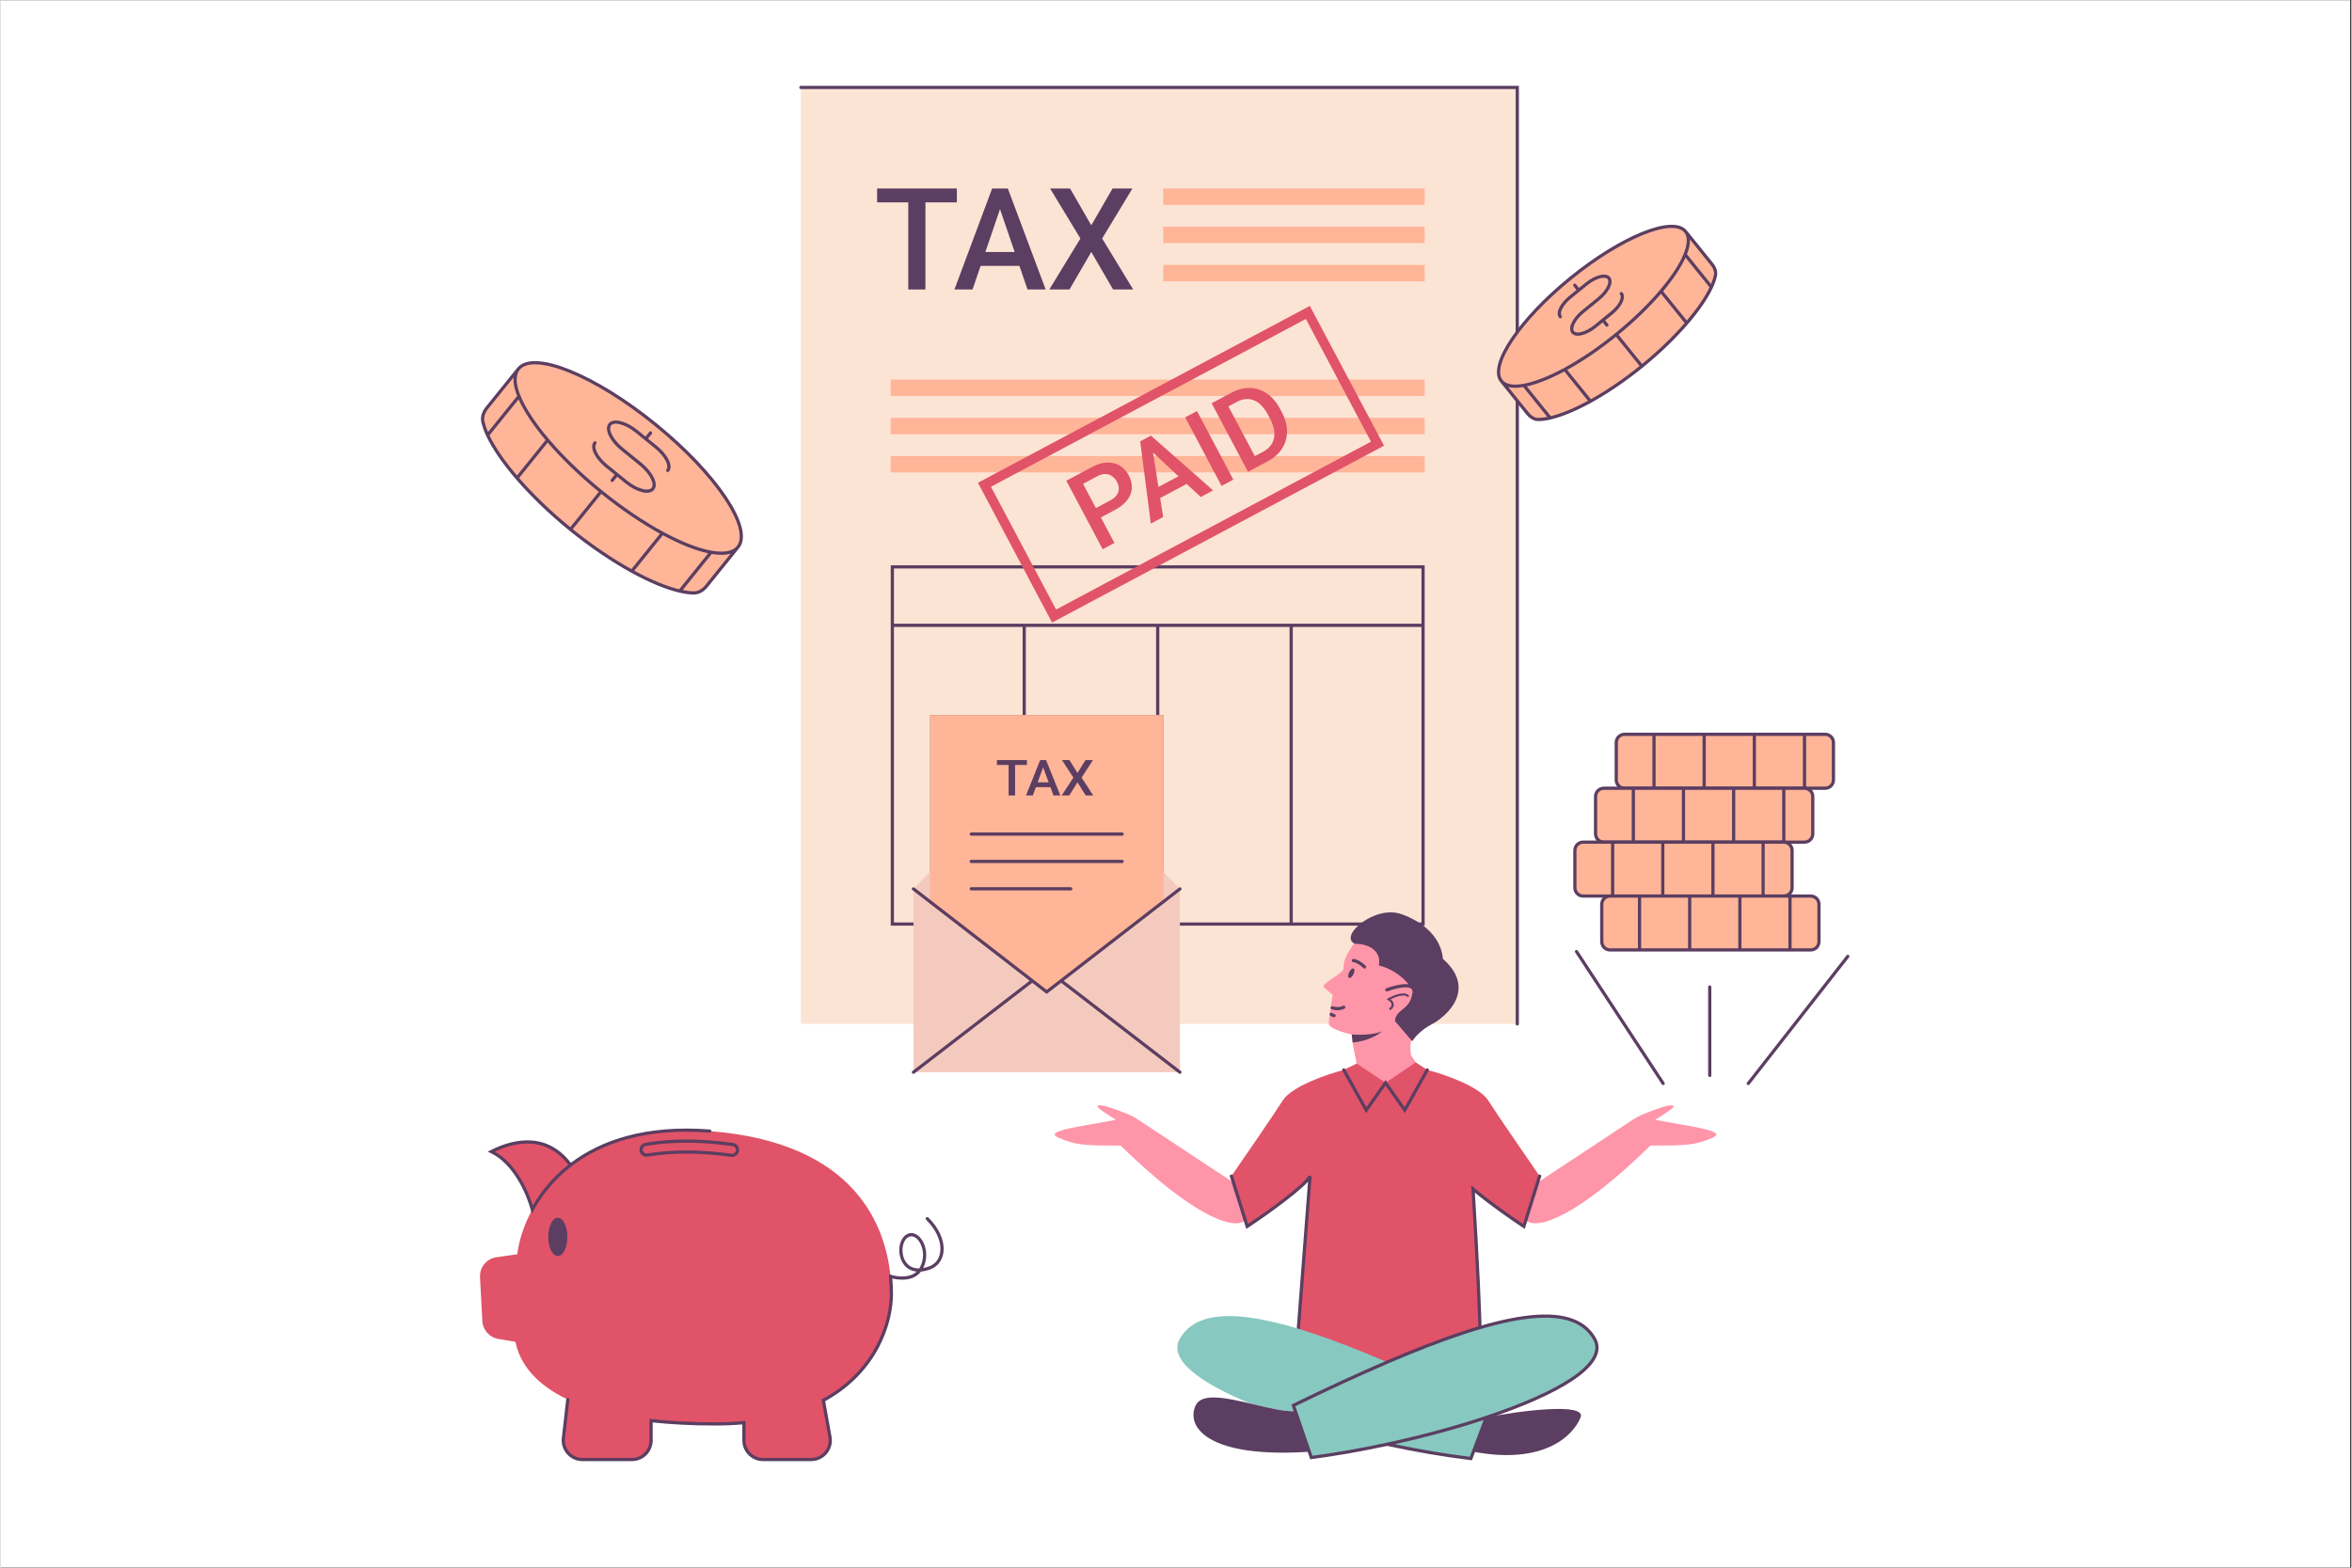 <svg xmlns="http://www.w3.org/2000/svg" xmlns:xlink="http://www.w3.org/1999/xlink" width="300" zoomAndPan="magnify" viewBox="0 0 224.88 150" height="200" preserveAspectRatio="xMidYMid meet" version="1.2"><rect x="0" y="0" width="224.88" height="150" fill="#333333" stroke="none"/><defs><clipPath id="e1495d1a06"><path d="M 0 0.039 L 224.762 0.039 L 224.762 149.961 L 0 149.961 Z M 0 0.039"></path></clipPath><clipPath id="6716491c41"><path d="M 145 39 L 224.762 39 L 224.762 43 L 145 43 Z M 145 39"></path></clipPath><clipPath id="d8cee73ff4"><path d="M 76 8.215 L 146 8.215 L 146 98 L 76 98 Z M 76 8.215"></path></clipPath><clipPath id="6ee39e78e5"><path d="M 76 8.215 L 146 8.215 L 146 99 L 76 99 Z M 76 8.215"></path></clipPath><clipPath id="694c292e8c"><path d="M 45.738 34 L 72 34 L 72 57 L 45.738 57 Z M 45.738 34"></path></clipPath><clipPath id="169c42faa2"><path d="M 45.738 108 L 86 108 L 86 140 L 45.738 140 Z M 45.738 108"></path></clipPath><clipPath id="67f20571ad"><path d="M 150 90 L 176.918 90 L 176.918 104 L 150 104 Z M 150 90"></path></clipPath></defs><g id="e2560f83f5"><g clip-rule="nonzero" clip-path="url(#e1495d1a06)"><path style="stroke:none;fill-rule:nonzero;fill:#ffffff;fill-opacity:1;" d="M 0 0.039 L 224.879 0.039 L 224.879 149.961 L 0 149.961 Z M 0 0.039"></path><path style="stroke:none;fill-rule:nonzero;fill:#ffffff;fill-opacity:1;" d="M 0 0.039 L 224.879 0.039 L 224.879 149.961 L 0 149.961 Z M 0 0.039"></path></g><g clip-rule="nonzero" clip-path="url(#6716491c41)"><path style="fill:none;stroke-width:4;stroke-linecap:butt;stroke-linejoin:miter;stroke:#ffffff;stroke-opacity:1;stroke-miterlimit:4;" d="M 0.001 2.002 L 104 2.002" transform="matrix(0.75,0,0,0.75,146.526,39.011)"></path></g><g clip-rule="nonzero" clip-path="url(#d8cee73ff4)"><path style="stroke:none;fill-rule:nonzero;fill:#fce4d5;fill-opacity:1;" d="M 76.551 8.367 L 145.09 8.367 L 145.09 97.973 L 76.551 97.973 Z M 76.551 8.367"></path></g><g clip-rule="nonzero" clip-path="url(#6ee39e78e5)"><path style="stroke:none;fill-rule:evenodd;fill:#5b3e61;fill-opacity:1;" d="M 76.398 8.367 C 76.398 8.281 76.469 8.215 76.551 8.215 L 145.242 8.215 L 145.242 97.977 C 145.242 98.059 145.172 98.129 145.09 98.129 C 145.004 98.129 144.934 98.059 144.934 97.977 L 144.934 8.523 L 76.551 8.523 C 76.469 8.523 76.398 8.453 76.398 8.367 Z M 76.398 8.367"></path></g><path style="stroke:none;fill-rule:evenodd;fill:#5b3e61;fill-opacity:1;" d="M 110.535 59.988 L 98.074 59.988 L 98.074 88.262 L 110.535 88.262 Z M 85.152 88.57 L 85.152 54.086 L 136.23 54.086 L 136.23 88.57 Z M 110.844 88.262 L 123.305 88.262 L 123.305 59.988 L 110.844 59.988 Z M 123.613 88.262 L 135.922 88.262 L 135.922 59.988 L 123.613 59.988 Z M 135.922 59.68 L 85.457 59.68 L 85.457 54.395 L 135.922 54.395 Z M 85.457 59.988 L 85.457 88.262 L 97.766 88.262 L 97.766 59.988 Z M 85.457 59.988"></path><path style="stroke:none;fill-rule:nonzero;fill:#5b3e61;fill-opacity:1;" d="M 88.469 18.035 L 88.469 27.699 L 86.828 27.699 L 86.828 18.035 Z M 91.477 18.035 L 91.477 19.363 L 83.848 19.363 L 83.848 18.035 Z M 91.477 18.035"></path><path style="stroke:none;fill-rule:nonzero;fill:#5b3e61;fill-opacity:1;" d="M 95.84 19.32 L 92.977 27.699 L 91.246 27.699 L 94.852 18.035 L 95.957 18.035 Z M 98.234 27.699 L 95.367 19.32 L 95.242 18.035 L 96.352 18.035 L 99.973 27.699 Z M 98.098 24.113 L 98.098 25.438 L 92.887 25.438 L 92.887 24.113 Z M 98.098 24.113"></path><path style="stroke:none;fill-rule:nonzero;fill:#5b3e61;fill-opacity:1;" d="M 102.305 18.035 L 104.336 21.559 L 106.371 18.035 L 108.273 18.035 L 105.375 22.82 L 108.344 27.699 L 106.422 27.699 L 104.336 24.109 L 102.25 27.699 L 100.32 27.699 L 103.297 22.82 L 100.395 18.035 Z M 102.305 18.035"></path><path style="stroke:none;fill-rule:nonzero;fill:#ffb598;fill-opacity:1;" d="M 85.152 36.32 L 136.23 36.32 L 136.23 37.887 L 85.152 37.887 Z M 85.152 36.32"></path><path style="stroke:none;fill-rule:nonzero;fill:#ffb598;fill-opacity:1;" d="M 85.152 39.977 L 136.23 39.977 L 136.23 41.547 L 85.152 41.547 Z M 85.152 39.977"></path><path style="stroke:none;fill-rule:nonzero;fill:#ffb598;fill-opacity:1;" d="M 85.152 43.637 L 136.23 43.637 L 136.23 45.203 L 85.152 45.203 Z M 85.152 43.637"></path><path style="stroke:none;fill-rule:nonzero;fill:#ffb598;fill-opacity:1;" d="M 111.211 18.035 L 136.23 18.035 L 136.23 19.602 L 111.211 19.602 Z M 111.211 18.035"></path><path style="stroke:none;fill-rule:nonzero;fill:#ffb598;fill-opacity:1;" d="M 111.211 21.691 L 136.23 21.691 L 136.23 23.258 L 111.211 23.258 Z M 111.211 21.691"></path><path style="stroke:none;fill-rule:nonzero;fill:#ffb598;fill-opacity:1;" d="M 111.211 25.348 L 136.23 25.348 L 136.23 26.918 L 111.211 26.918 Z M 111.211 25.348"></path><path style="stroke:none;fill-rule:evenodd;fill:#e15368;fill-opacity:1;" d="M 124.863 30.52 L 94.738 46.574 L 100.969 58.32 L 131.094 42.262 Z M 93.492 46.191 L 100.586 59.57 L 132.34 42.645 L 125.242 29.27 Z M 93.492 46.191"></path><path style="stroke:none;fill-rule:nonzero;fill:#e15368;fill-opacity:1;" d="M 121.23 44.129 L 119.832 44.875 L 119.367 43.973 L 120.754 43.234 C 121.16 43.02 121.449 42.75 121.629 42.426 C 121.809 42.102 121.883 41.738 121.844 41.336 C 121.812 40.93 121.672 40.496 121.43 40.043 L 121.242 39.688 C 121.055 39.332 120.848 39.039 120.621 38.809 C 120.398 38.578 120.16 38.41 119.906 38.305 C 119.652 38.203 119.391 38.16 119.113 38.184 C 118.84 38.207 118.559 38.293 118.27 38.449 L 116.805 39.23 L 116.324 38.328 L 117.789 37.551 C 118.227 37.316 118.66 37.18 119.098 37.137 C 119.535 37.086 119.957 37.133 120.359 37.266 C 120.77 37.398 121.145 37.617 121.488 37.926 C 121.832 38.23 122.129 38.621 122.379 39.09 L 122.562 39.438 C 122.812 39.91 122.969 40.375 123.031 40.828 C 123.09 41.285 123.062 41.723 122.945 42.137 C 122.824 42.547 122.621 42.922 122.332 43.266 C 122.047 43.602 121.68 43.891 121.23 44.129 Z M 116.977 37.984 L 120.457 44.543 L 119.328 45.145 L 115.848 38.582 Z M 116.977 37.984"></path><path style="stroke:none;fill-rule:nonzero;fill:#e15368;fill-opacity:1;" d="M 114.449 39.332 L 117.926 45.891 L 116.797 46.492 L 113.32 39.934 Z M 114.449 39.332"></path><path style="stroke:none;fill-rule:nonzero;fill:#e15368;fill-opacity:1;" d="M 110.152 42.742 L 111.211 49.469 L 110.031 50.098 L 109.016 42.227 L 109.77 41.824 Z M 114.805 47.555 L 109.828 42.914 L 109.281 42.086 L 110.039 41.68 L 115.988 46.922 Z M 113.418 45.172 L 113.895 46.07 L 110.336 47.965 L 109.859 47.07 Z M 113.418 45.172"></path><path style="stroke:none;fill-rule:nonzero;fill:#e15368;fill-opacity:1;" d="M 106.613 48.785 L 104.91 49.691 L 104.434 48.797 L 106.137 47.887 C 106.434 47.73 106.648 47.555 106.777 47.359 C 106.91 47.168 106.973 46.965 106.969 46.75 C 106.965 46.531 106.906 46.312 106.789 46.094 C 106.68 45.887 106.531 45.719 106.352 45.582 C 106.168 45.445 105.957 45.367 105.715 45.355 C 105.473 45.34 105.203 45.414 104.906 45.57 L 103.551 46.297 L 106.551 51.953 L 105.426 52.555 L 101.945 45.996 L 104.43 44.672 C 104.938 44.402 105.414 44.262 105.863 44.254 C 106.312 44.242 106.715 44.344 107.07 44.559 C 107.422 44.773 107.703 45.078 107.918 45.48 C 108.141 45.906 108.242 46.32 108.215 46.723 C 108.191 47.125 108.043 47.5 107.773 47.852 C 107.504 48.203 107.117 48.516 106.613 48.785 Z M 106.613 48.785"></path><path style="stroke:none;fill-rule:nonzero;fill:#ffb598;fill-opacity:1;" d="M 49.535 35.293 C 50.969 33.52 56.832 35.895 62.633 40.605 C 68.434 45.316 71.977 50.57 70.539 52.348 L 67.539 56.062 C 67.23 56.445 66.809 56.734 66.32 56.734 C 65.922 56.73 65.465 56.672 64.969 56.555 C 63.684 56.258 62.102 55.602 60.379 54.652 C 58.52 53.629 56.5 52.266 54.516 50.656 C 52.531 49.047 50.781 47.348 49.398 45.738 C 48.113 44.246 47.141 42.832 46.586 41.633 C 46.371 41.168 46.215 40.734 46.133 40.344 C 46.027 39.867 46.223 39.391 46.531 39.012 Z M 49.535 35.293"></path><g clip-rule="nonzero" clip-path="url(#694c292e8c)"><path style="stroke:none;fill-rule:evenodd;fill:#5b3e61;fill-opacity:1;" d="M 51.363 34.867 C 50.539 34.82 49.965 35.004 49.652 35.391 C 49.254 35.887 49.27 36.727 49.73 37.859 C 50.207 39.039 51.145 40.473 52.449 42.008 C 53.797 43.598 55.531 45.289 57.535 46.918 C 59.543 48.547 61.555 49.895 63.383 50.883 C 65.152 51.844 66.746 52.465 67.996 52.688 C 69.195 52.902 70.023 52.746 70.422 52.25 C 70.734 51.863 70.793 51.262 70.578 50.465 C 70.363 49.672 69.883 48.719 69.172 47.664 C 67.754 45.555 65.43 43.074 62.539 40.727 C 59.645 38.379 56.742 36.613 54.391 35.66 C 53.211 35.184 52.18 34.914 51.363 34.867 Z M 70.66 52.445 C 71.062 51.945 71.102 51.219 70.875 50.387 C 70.648 49.547 70.148 48.559 69.43 47.488 C 67.988 45.348 65.641 42.848 62.73 40.484 C 59.824 38.125 56.895 36.344 54.504 35.375 C 53.312 34.891 52.246 34.605 51.379 34.559 C 50.516 34.512 49.82 34.695 49.414 35.199 L 46.414 38.914 C 46.09 39.312 45.867 39.836 45.98 40.379 C 46.07 40.781 46.227 41.227 46.445 41.699 C 47.012 42.914 47.992 44.34 49.281 45.84 C 50.672 47.453 52.43 49.16 54.418 50.777 C 56.41 52.391 58.438 53.758 60.305 54.785 C 62.035 55.738 63.633 56.406 64.934 56.707 C 65.441 56.824 65.906 56.887 66.32 56.887 C 66.871 56.891 67.336 56.562 67.66 56.16 Z M 69.836 52.973 C 69.344 53.121 68.727 53.125 68.031 53.008 L 65.246 56.457 C 65.641 56.535 66 56.578 66.32 56.578 C 66.742 56.582 67.129 56.328 67.418 55.965 Z M 64.91 56.383 L 67.688 52.941 C 66.465 52.684 64.977 52.086 63.352 51.215 L 60.613 54.605 C 62.227 55.48 63.703 56.09 64.91 56.383 Z M 60.34 54.453 L 63.078 51.066 C 61.309 50.094 59.383 48.801 57.461 47.254 L 54.73 50.633 C 56.633 52.164 58.559 53.465 60.34 54.453 Z M 54.492 50.438 L 57.223 47.059 C 55.312 45.5 53.652 43.879 52.336 42.348 L 49.598 45.734 C 50.938 47.273 52.605 48.895 54.492 50.438 Z M 49.395 45.496 L 52.133 42.109 C 50.945 40.695 50.055 39.359 49.547 38.215 L 46.766 41.656 C 47.305 42.777 48.207 44.098 49.395 45.496 Z M 46.625 41.344 L 49.41 37.891 C 49.152 37.234 49.027 36.629 49.07 36.113 L 46.652 39.105 C 46.359 39.469 46.191 39.898 46.281 40.312 C 46.352 40.625 46.465 40.969 46.625 41.344 Z M 46.625 41.344"></path></g><path style="stroke:none;fill-rule:evenodd;fill:#5b3e61;fill-opacity:1;" d="M 62.27 41.301 C 62.336 41.355 62.348 41.449 62.293 41.516 L 61.93 41.965 L 62.809 42.68 C 63.305 43.082 63.684 43.543 63.898 43.965 C 64.102 44.375 64.176 44.812 63.938 45.109 C 63.883 45.176 63.785 45.188 63.719 45.133 C 63.656 45.078 63.645 44.98 63.699 44.914 C 63.812 44.773 63.816 44.492 63.621 44.102 C 63.434 43.727 63.086 43.301 62.617 42.918 L 60.746 41.398 C 60.242 40.988 59.715 40.719 59.277 40.605 C 58.824 40.484 58.527 40.551 58.398 40.711 C 58.27 40.867 58.27 41.172 58.48 41.59 C 58.684 41.996 59.059 42.457 59.562 42.863 L 61.309 44.281 C 61.836 44.711 62.242 45.203 62.469 45.656 C 62.688 46.098 62.766 46.559 62.512 46.871 C 62.262 47.184 61.793 47.203 61.32 47.082 C 60.832 46.953 60.266 46.656 59.738 46.227 L 58.984 45.613 L 58.621 46.062 C 58.566 46.129 58.469 46.141 58.402 46.086 C 58.34 46.031 58.328 45.938 58.383 45.871 L 58.742 45.422 L 57.863 44.707 C 57.371 44.305 56.988 43.844 56.777 43.422 C 56.574 43.012 56.5 42.574 56.738 42.277 C 56.793 42.211 56.887 42.199 56.953 42.254 C 57.02 42.309 57.031 42.406 56.977 42.473 C 56.859 42.613 56.859 42.895 57.051 43.285 C 57.238 43.66 57.59 44.086 58.059 44.469 L 59.93 45.988 C 60.434 46.398 60.961 46.668 61.398 46.781 C 61.852 46.902 62.145 46.836 62.273 46.676 C 62.402 46.52 62.402 46.215 62.195 45.797 C 61.992 45.391 61.617 44.93 61.113 44.523 L 59.367 43.105 C 58.836 42.676 58.43 42.184 58.203 41.73 C 57.984 41.289 57.91 40.828 58.16 40.516 C 58.414 40.203 58.879 40.184 59.355 40.305 C 59.844 40.434 60.406 40.73 60.938 41.16 L 61.691 41.773 L 62.055 41.324 C 62.109 41.258 62.203 41.246 62.27 41.301 Z M 62.27 41.301"></path><path style="stroke:none;fill-rule:nonzero;fill:#ffb598;fill-opacity:1;" d="M 161.188 22.152 C 159.984 20.66 155.062 22.656 150.195 26.605 C 145.328 30.559 142.359 34.969 143.562 36.461 L 146.082 39.578 C 146.34 39.898 146.695 40.141 147.105 40.141 C 147.438 40.137 147.82 40.086 148.238 39.988 C 149.316 39.742 150.645 39.188 152.09 38.391 C 153.648 37.535 155.344 36.391 157.008 35.039 C 158.672 33.688 160.141 32.266 161.301 30.914 C 162.379 29.66 163.195 28.473 163.66 27.469 C 163.844 27.078 163.973 26.719 164.043 26.391 C 164.129 25.988 163.965 25.59 163.707 25.27 Z M 161.188 22.152"></path><path style="stroke:none;fill-rule:evenodd;fill:#5b3e61;fill-opacity:1;" d="M 159.656 21.816 C 160.344 21.781 160.812 21.934 161.07 22.25 C 161.395 22.652 161.387 23.348 161 24.297 C 160.602 25.281 159.816 26.48 158.723 27.766 C 157.594 29.098 156.141 30.52 154.457 31.883 C 152.777 33.25 151.09 34.379 149.555 35.211 C 148.07 36.012 146.738 36.535 145.691 36.723 C 144.688 36.902 144.008 36.766 143.684 36.363 C 143.43 36.047 143.375 35.555 143.555 34.887 C 143.734 34.227 144.137 33.426 144.73 32.543 C 145.922 30.777 147.867 28.695 150.293 26.727 C 152.719 24.758 155.152 23.281 157.125 22.48 C 158.109 22.082 158.973 21.855 159.656 21.816 Z M 144.223 37.031 C 144.621 37.133 145.113 37.129 145.656 37.039 L 147.961 39.891 C 147.645 39.953 147.359 39.984 147.102 39.984 C 146.758 39.984 146.441 39.781 146.199 39.48 Z M 148.297 39.816 L 146 36.973 C 147.016 36.754 148.246 36.258 149.59 35.543 L 151.852 38.348 C 150.52 39.07 149.297 39.574 148.297 39.816 Z M 152.129 38.195 L 149.863 35.395 C 151.336 34.582 152.938 33.504 154.531 32.219 L 156.793 35.016 C 155.211 36.289 153.609 37.371 152.129 38.195 Z M 157.031 34.824 L 154.77 32.027 C 156.355 30.727 157.738 29.383 158.836 28.109 L 161.102 30.91 C 159.988 32.191 158.598 33.539 157.031 34.824 Z M 161.305 30.672 L 159.039 27.871 C 160.02 26.703 160.754 25.598 161.184 24.648 L 163.48 27.492 C 163.035 28.422 162.285 29.516 161.305 30.672 Z M 163.621 27.18 L 161.32 24.328 C 161.52 23.812 161.625 23.332 161.605 22.914 L 163.586 25.367 C 163.828 25.664 163.965 26.02 163.891 26.355 C 163.836 26.605 163.746 26.883 163.621 27.18 Z M 143.445 36.555 L 145.961 39.676 C 146.238 40.012 146.633 40.293 147.105 40.293 C 147.453 40.293 147.848 40.238 148.273 40.141 C 149.367 39.887 150.711 39.328 152.164 38.527 C 153.73 37.664 155.434 36.516 157.105 35.16 C 158.773 33.805 160.25 32.371 161.418 31.016 C 162.5 29.758 163.324 28.559 163.801 27.535 C 163.984 27.137 164.117 26.766 164.191 26.422 C 164.293 25.957 164.102 25.512 163.824 25.172 L 161.309 22.055 C 160.961 21.625 160.363 21.469 159.637 21.512 C 158.91 21.551 158.012 21.789 157.008 22.195 C 155 23.012 152.543 24.504 150.098 26.488 C 147.656 28.469 145.688 30.57 144.477 32.371 C 143.871 33.27 143.449 34.098 143.258 34.809 C 143.07 35.512 143.098 36.129 143.445 36.555 Z M 143.445 36.555"></path><path style="stroke:none;fill-rule:evenodd;fill:#5b3e61;fill-opacity:1;" d="M 150.484 27.172 C 150.422 27.227 150.41 27.32 150.465 27.387 L 150.75 27.746 L 150.035 28.328 C 149.617 28.668 149.293 29.055 149.113 29.414 C 148.941 29.762 148.875 30.141 149.086 30.402 C 149.137 30.469 149.234 30.48 149.301 30.426 C 149.367 30.371 149.375 30.273 149.324 30.207 C 149.234 30.102 149.227 29.879 149.391 29.555 C 149.547 29.242 149.836 28.887 150.227 28.566 L 151.797 27.293 C 152.219 26.953 152.656 26.727 153.02 26.629 C 153.398 26.531 153.633 26.59 153.73 26.711 C 153.828 26.832 153.836 27.074 153.66 27.426 C 153.492 27.762 153.18 28.141 152.758 28.484 L 151.293 29.676 C 150.848 30.035 150.504 30.453 150.312 30.836 C 150.129 31.207 150.059 31.605 150.277 31.879 C 150.5 32.152 150.906 32.168 151.305 32.066 C 151.719 31.957 152.195 31.707 152.645 31.344 L 153.258 30.848 L 153.543 31.203 C 153.598 31.27 153.695 31.277 153.762 31.227 C 153.828 31.172 153.836 31.074 153.785 31.008 L 153.496 30.652 L 154.215 30.07 C 154.633 29.73 154.953 29.34 155.133 28.98 C 155.305 28.637 155.371 28.254 155.164 27.996 C 155.109 27.93 155.012 27.918 154.945 27.973 C 154.879 28.027 154.871 28.121 154.922 28.188 C 155.012 28.297 155.02 28.516 154.859 28.844 C 154.703 29.156 154.41 29.512 154.02 29.828 L 152.449 31.105 C 152.027 31.445 151.59 31.672 151.227 31.766 C 150.852 31.867 150.617 31.809 150.516 31.688 C 150.418 31.566 150.414 31.324 150.586 30.973 C 150.754 30.637 151.066 30.254 151.488 29.914 L 152.953 28.723 C 153.398 28.359 153.742 27.945 153.934 27.562 C 154.121 27.191 154.188 26.789 153.969 26.516 C 153.746 26.242 153.34 26.227 152.941 26.332 C 152.527 26.441 152.051 26.691 151.605 27.055 L 150.992 27.551 L 150.703 27.195 C 150.648 27.129 150.551 27.117 150.484 27.172 Z M 150.484 27.172"></path><path style="stroke:none;fill-rule:nonzero;fill:#5b3e61;fill-opacity:1;" d="M 100.07 94.906 L 98.688 93.84 L 88.926 86.293 L 88.926 68.414 L 111.211 68.414 L 111.211 86.293 L 101.449 93.84 Z M 100.07 94.906"></path><path style="stroke:none;fill-rule:nonzero;fill:#f5cabe;fill-opacity:1;" d="M 112.816 85.051 L 112.816 102.594 L 87.324 102.594 L 87.324 85.051 L 88.926 83.414 L 88.926 86.293 L 98.688 93.84 L 100.07 94.906 L 101.449 93.84 L 111.211 86.293 L 111.211 83.414 Z M 112.816 85.051"></path><path style="stroke:none;fill-rule:nonzero;fill:#ffb598;fill-opacity:1;" d="M 100.07 94.906 L 98.688 93.84 L 88.926 86.293 L 88.926 68.414 L 111.211 68.414 L 111.211 86.293 L 101.449 93.84 Z M 100.07 94.906"></path><path style="stroke:none;fill-rule:evenodd;fill:#5b3e61;fill-opacity:1;" d="M 92.699 79.809 C 92.699 79.723 92.766 79.652 92.852 79.652 L 107.289 79.652 C 107.371 79.652 107.441 79.723 107.441 79.809 C 107.441 79.891 107.371 79.961 107.289 79.961 L 92.852 79.961 C 92.766 79.961 92.699 79.891 92.699 79.809 Z M 92.699 82.426 C 92.699 82.34 92.766 82.27 92.852 82.27 L 107.289 82.27 C 107.371 82.27 107.441 82.34 107.441 82.426 C 107.441 82.508 107.371 82.578 107.289 82.578 L 92.852 82.578 C 92.766 82.578 92.699 82.508 92.699 82.426 Z M 92.699 85.043 C 92.699 84.957 92.766 84.887 92.852 84.887 L 102.375 84.887 C 102.457 84.887 102.527 84.957 102.527 85.043 C 102.527 85.125 102.457 85.195 102.375 85.195 L 92.852 85.195 C 92.766 85.195 92.699 85.125 92.699 85.043 Z M 92.699 85.043"></path><path style="stroke:none;fill-rule:nonzero;fill:#5b3e61;fill-opacity:1;" d="M 97.047 72.727 L 97.047 76.113 L 96.43 76.113 L 96.43 72.727 Z M 98.18 72.727 L 98.18 73.191 L 95.309 73.191 L 95.309 72.727 Z M 98.18 72.727"></path><path style="stroke:none;fill-rule:nonzero;fill:#5b3e61;fill-opacity:1;" d="M 99.82 73.176 L 98.742 76.113 L 98.09 76.113 L 99.449 72.727 L 99.863 72.727 Z M 100.719 76.113 L 99.641 73.176 L 99.594 72.727 L 100.012 72.727 L 101.375 76.113 Z M 100.668 74.855 L 100.668 75.32 L 98.707 75.32 L 98.707 74.855 Z M 100.668 74.855"></path><path style="stroke:none;fill-rule:nonzero;fill:#5b3e61;fill-opacity:1;" d="M 102.25 72.727 L 103.016 73.961 L 103.781 72.727 L 104.496 72.727 L 103.406 74.402 L 104.523 76.113 L 103.801 76.113 L 103.016 74.855 L 102.23 76.113 L 101.504 76.113 L 102.625 74.402 L 101.531 72.727 Z M 102.25 72.727"></path><path style="stroke:none;fill-rule:evenodd;fill:#5b3e61;fill-opacity:1;" d="M 87.199 84.957 C 87.254 84.891 87.348 84.879 87.418 84.93 L 100.07 94.715 L 112.723 84.93 C 112.789 84.879 112.887 84.891 112.938 84.957 C 112.992 85.023 112.977 85.121 112.91 85.172 L 101.703 93.84 L 112.91 102.473 C 112.977 102.523 112.992 102.621 112.938 102.688 C 112.887 102.754 112.789 102.77 112.723 102.715 L 101.449 94.035 L 100.07 95.102 L 98.688 94.035 L 87.414 102.715 C 87.348 102.77 87.254 102.754 87.199 102.688 C 87.148 102.621 87.16 102.523 87.23 102.473 L 98.438 93.84 L 87.23 85.172 C 87.16 85.121 87.148 85.023 87.199 84.957 Z M 87.199 84.957"></path><g clip-rule="nonzero" clip-path="url(#169c42faa2)"><path style="stroke:none;fill-rule:nonzero;fill:#e15368;fill-opacity:1;" d="M 47.426 120.297 L 49.426 120.008 C 49.57 118.801 50.012 117.281 50.863 115.734 C 50.426 114.105 49.137 111.238 46.945 110.188 C 48.469 109.414 52.012 108.062 54.52 111.473 C 57.387 109.266 61.66 107.746 67.84 108.227 C 81.887 109.316 84.668 117.438 85.129 122.129 C 85.191 122.758 85.211 123.324 85.211 123.809 C 85.211 126.535 83.797 131.211 78.707 133.988 L 79.34 137.492 C 79.539 138.617 78.68 139.648 77.539 139.648 L 72.934 139.648 C 71.926 139.648 71.105 138.828 71.105 137.816 L 71.105 136.125 C 70.242 136.203 69.332 136.246 68.363 136.246 C 66.082 136.246 64.043 136.133 62.227 135.93 L 62.227 137.816 C 62.227 138.828 61.406 139.648 60.398 139.648 L 55.652 139.648 C 54.562 139.648 53.715 138.695 53.836 137.609 L 54.258 133.91 C 51.184 132.461 49.676 130.484 49.25 128.391 L 47.602 128.109 C 46.762 127.969 46.129 127.258 46.082 126.402 L 45.859 122.207 C 45.809 121.262 46.488 120.43 47.426 120.297 Z M 47.426 120.297"></path></g><path style="stroke:none;fill-rule:evenodd;fill:#5b3e61;fill-opacity:1;" d="M 67.828 108.379 C 61.684 107.902 57.445 109.414 54.613 111.594 C 52.977 112.855 51.801 114.344 50.996 115.809 L 50.812 116.145 L 50.715 115.773 C 50.5 114.973 50.074 113.863 49.434 112.824 C 48.789 111.785 47.938 110.836 46.879 110.328 L 46.594 110.195 L 46.875 110.051 C 47.645 109.66 48.938 109.117 50.363 109.109 C 51.762 109.102 53.281 109.609 54.551 111.258 C 57.449 109.074 61.73 107.598 67.852 108.07 C 67.938 108.078 68 108.152 67.996 108.238 C 67.988 108.324 67.914 108.387 67.828 108.379 Z M 54.305 111.445 C 53.102 109.879 51.676 109.41 50.363 109.418 C 49.16 109.426 48.047 109.832 47.285 110.195 C 48.289 110.758 49.09 111.688 49.691 112.664 C 50.262 113.582 50.668 114.559 50.91 115.34 C 51.703 113.984 52.812 112.621 54.305 111.445 Z M 67.828 109.426 C 65.531 109.25 63.5 109.348 61.711 109.656 C 61.543 109.684 61.422 109.832 61.422 110.004 C 61.422 110.23 61.625 110.402 61.855 110.367 C 63.625 110.082 65.617 109.992 67.852 110.168 C 68.57 110.223 69.258 110.297 69.918 110.387 C 70.145 110.418 70.34 110.246 70.34 110.023 C 70.34 109.844 70.211 109.691 70.035 109.668 C 69.336 109.566 68.598 109.488 67.828 109.426 Z M 61.656 109.352 C 63.477 109.039 65.531 108.938 67.852 109.121 C 68.629 109.18 69.371 109.262 70.082 109.363 C 70.41 109.41 70.648 109.691 70.648 110.023 C 70.648 110.438 70.281 110.75 69.879 110.691 C 69.223 110.602 68.543 110.531 67.828 110.473 C 65.613 110.301 63.645 110.387 61.902 110.672 C 61.496 110.738 61.113 110.426 61.113 110.004 C 61.113 109.688 61.34 109.406 61.656 109.352 Z M 85.117 121.973 C 85.199 121.965 85.273 122.027 85.285 122.113 C 85.348 122.75 85.367 123.32 85.367 123.809 C 85.367 126.562 83.949 131.258 78.879 134.07 L 79.488 137.465 C 79.711 138.684 78.773 139.805 77.539 139.805 L 72.934 139.805 C 71.84 139.805 70.953 138.914 70.953 137.816 L 70.953 136.293 C 70.133 136.363 69.273 136.398 68.363 136.398 C 66.148 136.398 64.16 136.297 62.379 136.102 L 62.379 137.816 C 62.379 138.914 61.492 139.805 60.398 139.805 L 55.652 139.805 C 54.469 139.805 53.551 138.77 53.684 137.59 L 54.105 133.891 C 54.117 133.809 54.191 133.746 54.277 133.758 C 54.359 133.766 54.422 133.844 54.41 133.926 L 53.988 137.625 C 53.875 138.621 54.652 139.496 55.652 139.496 L 60.398 139.496 C 61.32 139.496 62.07 138.742 62.07 137.816 L 62.07 135.758 L 62.242 135.777 C 64.055 135.98 66.086 136.09 68.363 136.09 C 69.324 136.09 70.234 136.051 71.094 135.973 L 71.262 135.957 L 71.262 137.816 C 71.262 138.742 72.012 139.496 72.934 139.496 L 77.539 139.496 C 78.582 139.496 79.371 138.547 79.188 137.52 L 78.535 133.906 L 78.633 133.855 C 83.664 131.109 85.059 126.488 85.059 123.809 C 85.059 123.332 85.039 122.766 84.977 122.145 C 84.969 122.059 85.031 121.984 85.117 121.973 Z M 85.117 121.973"></path><path style="stroke:none;fill-rule:evenodd;fill:#5b3e61;fill-opacity:1;" d="M 88.539 116.496 C 88.598 116.438 88.695 116.434 88.754 116.496 C 89.75 117.484 90.211 118.562 90.215 119.48 C 90.219 120.402 89.754 121.16 88.922 121.465 C 88.605 121.578 88.312 121.645 88.043 121.668 C 87.68 122.145 87.164 122.355 86.637 122.422 C 86.094 122.492 85.531 122.402 85.09 122.273 C 85.008 122.25 84.961 122.168 84.984 122.086 C 85.008 122.004 85.09 121.957 85.172 121.98 C 85.59 122.098 86.109 122.18 86.598 122.117 C 86.984 122.066 87.344 121.934 87.629 121.668 C 87.242 121.633 86.922 121.492 86.668 121.281 C 86.348 121.016 86.148 120.645 86.047 120.254 C 85.945 119.867 85.945 119.449 86.027 119.082 C 86.113 118.719 86.289 118.387 86.559 118.184 C 86.863 117.953 87.199 117.93 87.504 118.066 C 87.801 118.195 88.055 118.469 88.238 118.805 C 88.594 119.469 88.699 120.445 88.254 121.328 C 88.426 121.297 88.617 121.246 88.816 121.172 C 89.512 120.922 89.91 120.293 89.906 119.48 C 89.906 118.664 89.492 117.664 88.539 116.715 C 88.477 116.656 88.477 116.559 88.539 116.496 Z M 87.879 121.367 C 87.902 121.328 87.93 121.289 87.949 121.246 C 88.383 120.445 88.289 119.551 87.969 118.953 C 87.805 118.652 87.598 118.441 87.383 118.348 C 87.176 118.258 86.957 118.27 86.742 118.43 C 86.551 118.574 86.402 118.832 86.328 119.152 C 86.254 119.473 86.258 119.836 86.344 120.18 C 86.434 120.52 86.605 120.828 86.867 121.043 C 87.109 121.25 87.441 121.379 87.879 121.367 Z M 87.879 121.367"></path><path style="stroke:none;fill-rule:nonzero;fill:#5b3e61;fill-opacity:1;" d="M 54.215 118.348 C 54.215 119.363 53.805 120.184 53.301 120.184 C 52.797 120.184 52.387 119.363 52.387 118.348 C 52.387 117.336 52.797 116.516 53.301 116.516 C 53.805 116.516 54.215 117.336 54.215 118.348 Z M 54.215 118.348"></path><path style="stroke:none;fill-rule:nonzero;fill:#ffb598;fill-opacity:1;" d="M 154.555 71.055 C 154.555 70.617 154.91 70.262 155.348 70.262 L 174.543 70.262 C 174.98 70.262 175.336 70.617 175.336 71.055 L 175.336 74.625 C 175.336 75.062 174.98 75.418 174.543 75.418 L 155.348 75.418 C 154.91 75.418 154.555 75.062 154.555 74.625 Z M 154.555 71.055"></path><path style="stroke:none;fill-rule:evenodd;fill:#5b3e61;fill-opacity:1;" d="M 154.402 71.055 C 154.402 70.531 154.824 70.105 155.348 70.105 L 174.543 70.105 C 175.062 70.105 175.488 70.531 175.488 71.055 L 175.488 74.625 C 175.488 75.148 175.062 75.574 174.543 75.574 L 155.348 75.574 C 154.824 75.574 154.402 75.148 154.402 74.625 Z M 172.719 75.266 L 174.543 75.266 C 174.895 75.266 175.18 74.977 175.18 74.625 L 175.18 71.055 C 175.18 70.703 174.895 70.414 174.543 70.414 L 172.719 70.414 Z M 172.41 70.414 L 167.918 70.414 L 167.918 75.266 L 172.41 75.266 Z M 167.613 70.414 L 163.121 70.414 L 163.121 75.266 L 167.613 75.266 Z M 162.812 75.266 L 162.812 70.414 L 158.32 70.414 L 158.32 75.266 Z M 158.016 75.266 L 158.016 70.414 L 155.348 70.414 C 154.996 70.414 154.711 70.703 154.711 71.055 L 154.711 74.625 C 154.711 74.977 154.996 75.266 155.348 75.266 Z M 158.016 75.266"></path><path style="stroke:none;fill-rule:nonzero;fill:#ffb598;fill-opacity:1;" d="M 152.578 76.211 C 152.578 75.773 152.934 75.418 153.367 75.418 L 172.562 75.418 C 173 75.418 173.355 75.773 173.355 76.211 L 173.355 79.781 C 173.355 80.223 173 80.578 172.562 80.578 L 153.367 80.578 C 152.934 80.578 152.578 80.223 152.578 79.781 Z M 152.578 76.211"></path><path style="stroke:none;fill-rule:evenodd;fill:#5b3e61;fill-opacity:1;" d="M 152.422 76.211 C 152.422 75.688 152.848 75.266 153.367 75.266 L 172.562 75.266 C 173.086 75.266 173.508 75.688 173.508 76.211 L 173.508 79.785 C 173.508 80.309 173.086 80.73 172.562 80.73 L 153.367 80.73 C 152.848 80.73 152.422 80.309 152.422 79.785 Z M 170.738 80.422 L 172.562 80.422 C 172.914 80.422 173.203 80.137 173.203 79.785 L 173.203 76.211 C 173.203 75.859 172.914 75.574 172.562 75.574 L 170.738 75.574 Z M 170.43 75.574 L 165.941 75.574 L 165.941 80.422 L 170.43 80.422 Z M 165.633 75.574 L 161.141 75.574 L 161.141 80.422 L 165.633 80.422 Z M 160.832 80.422 L 160.832 75.574 L 156.344 75.574 L 156.344 80.422 Z M 156.035 80.422 L 156.035 75.574 L 153.367 75.574 C 153.016 75.574 152.73 75.859 152.73 76.211 L 152.73 79.785 C 152.73 80.137 153.016 80.422 153.367 80.422 Z M 156.035 80.422"></path><path style="stroke:none;fill-rule:nonzero;fill:#ffb598;fill-opacity:1;" d="M 150.598 81.371 C 150.598 80.934 150.953 80.578 151.391 80.578 L 170.586 80.578 C 171.023 80.578 171.375 80.934 171.375 81.371 L 171.375 84.941 C 171.375 85.379 171.023 85.734 170.586 85.734 L 151.391 85.734 C 150.953 85.734 150.598 85.379 150.598 84.941 Z M 150.598 81.371"></path><path style="stroke:none;fill-rule:evenodd;fill:#5b3e61;fill-opacity:1;" d="M 150.445 81.371 C 150.445 80.848 150.867 80.422 151.391 80.422 L 170.586 80.422 C 171.105 80.422 171.531 80.848 171.531 81.371 L 171.531 84.941 C 171.531 85.465 171.105 85.891 170.586 85.891 L 151.391 85.891 C 150.867 85.891 150.445 85.465 150.445 84.941 Z M 168.758 85.582 L 170.586 85.582 C 170.938 85.582 171.223 85.293 171.223 84.941 L 171.223 81.371 C 171.223 81.016 170.938 80.73 170.586 80.73 L 168.758 80.73 Z M 168.453 80.73 L 163.961 80.73 L 163.961 85.582 L 168.453 85.582 Z M 163.652 80.73 L 159.16 80.73 L 159.16 85.582 L 163.652 85.582 Z M 158.855 85.582 L 158.855 80.73 L 154.363 80.73 L 154.363 85.582 Z M 154.055 85.582 L 154.055 80.73 L 151.391 80.73 C 151.039 80.73 150.75 81.016 150.75 81.371 L 150.75 84.941 C 150.75 85.293 151.039 85.582 151.391 85.582 Z M 154.055 85.582"></path><path style="stroke:none;fill-rule:nonzero;fill:#ffb598;fill-opacity:1;" d="M 153.172 86.527 C 153.172 86.09 153.523 85.734 153.961 85.734 L 173.156 85.734 C 173.594 85.734 173.949 86.09 173.949 86.527 L 173.949 90.098 C 173.949 90.539 173.594 90.895 173.156 90.895 L 153.961 90.895 C 153.523 90.895 153.172 90.539 153.172 90.098 Z M 153.172 86.527"></path><path style="stroke:none;fill-rule:evenodd;fill:#5b3e61;fill-opacity:1;" d="M 153.016 86.527 C 153.016 86.004 153.441 85.582 153.961 85.582 L 173.156 85.582 C 173.68 85.582 174.102 86.004 174.102 86.527 L 174.102 90.098 C 174.102 90.621 173.68 91.047 173.156 91.047 L 153.961 91.047 C 153.441 91.047 153.016 90.621 153.016 90.098 Z M 171.332 90.738 L 173.156 90.738 C 173.508 90.738 173.797 90.453 173.797 90.098 L 173.797 86.527 C 173.797 86.176 173.508 85.891 173.156 85.891 L 171.332 85.891 Z M 171.023 85.891 L 166.535 85.891 L 166.535 90.738 L 171.023 90.738 Z M 166.227 85.891 L 161.734 85.891 L 161.734 90.738 L 166.227 90.738 Z M 161.426 90.738 L 161.426 85.891 L 156.938 85.891 L 156.938 90.738 Z M 156.629 90.738 L 156.629 85.891 L 153.961 85.891 C 153.609 85.891 153.324 86.176 153.324 86.527 L 153.324 90.098 C 153.324 90.453 153.609 90.738 153.961 90.738 Z M 156.629 90.738"></path><g clip-rule="nonzero" clip-path="url(#67f20571ad)"><path style="stroke:none;fill-rule:evenodd;fill:#5b3e61;fill-opacity:1;" d="M 150.668 90.918 C 150.738 90.871 150.832 90.891 150.879 90.961 L 159.172 103.586 C 159.219 103.656 159.199 103.754 159.129 103.801 C 159.059 103.848 158.965 103.828 158.918 103.758 L 150.625 91.133 C 150.578 91.062 150.598 90.965 150.668 90.918 Z M 176.801 91.387 C 176.867 91.441 176.879 91.535 176.828 91.605 L 167.305 103.766 C 167.254 103.836 167.156 103.844 167.09 103.793 C 167.023 103.742 167.012 103.645 167.066 103.578 L 176.586 91.414 C 176.641 91.348 176.734 91.336 176.801 91.387 Z M 163.5 94.281 C 163.586 94.281 163.652 94.348 163.652 94.434 L 163.652 102.902 C 163.652 102.988 163.586 103.055 163.5 103.055 C 163.414 103.055 163.348 102.988 163.348 102.902 L 163.348 94.434 C 163.348 94.348 163.414 94.281 163.5 94.281 Z M 163.5 94.281"></path></g><path style="stroke:none;fill-rule:nonzero;fill:#ff95a9;fill-opacity:1;" d="M 135.211 95.047 C 135.426 93.633 134.703 91.055 134.703 91.055 C 134.703 91.055 132.43 91.82 132.59 90.852 C 132.766 89.793 131.352 90.16 129.594 90.148 C 129.195 90.609 128.414 91.75 128.469 92.625 C 128.586 93.078 126.359 94.074 126.566 94.426 C 126.652 94.574 127.34 95.102 127.438 95.188 C 127.301 95.934 127.035 97.535 127.062 97.973 C 127.09 98.41 128.633 98.848 129.25 98.984 C 129.402 100.984 130.434 104.219 130.07 104.883 C 129.711 105.547 136.16 102.832 136.16 102.832 L 134.934 100.984 C 134.836 100.625 134.824 99.609 135.023 99.379 L 133.543 97.648 C 133.637 96.668 134.949 96.75 135.211 95.047 Z M 135.211 95.047"></path><path style="stroke:none;fill-rule:nonzero;fill:#5b3e61;fill-opacity:1;" d="M 132.168 98.676 C 131.309 99.047 129.863 99.035 129.25 98.984 C 129.27 99.227 129.301 99.484 129.34 99.754 C 130.762 99.633 131.82 98.984 132.168 98.676 Z M 132.168 98.676"></path><path style="stroke:none;fill-rule:nonzero;fill:#5b3e61;fill-opacity:1;" d="M 133.543 97.648 C 133.637 96.664 134.949 96.75 135.211 95.043 C 135.246 94.816 135.203 94.652 135.105 94.539 C 134.289 93.121 132.703 92.43 132.016 92.258 C 132.188 91.199 131.352 90.16 129.594 90.148 C 128.316 89.613 131.504 86.73 133.992 87.625 C 135.652 88.223 137.648 89.535 137.836 91.824 C 141.129 94.691 138.094 97.211 136.852 97.859 C 135.859 98.375 135.219 99.086 135.023 99.379 Z M 133.543 97.648"></path><path style="stroke:none;fill-rule:evenodd;fill:#5b3e61;fill-opacity:1;" d="M 130.469 88.477 C 131.398 87.816 132.762 87.348 133.941 87.77 C 135.586 88.363 137.504 89.645 137.684 91.836 L 137.688 91.898 L 137.734 91.941 C 138.539 92.641 138.945 93.312 139.094 93.922 C 139.246 94.531 139.145 95.102 138.906 95.609 C 138.422 96.637 137.387 97.406 136.781 97.723 C 135.91 98.176 135.305 98.773 135.016 99.133 L 133.703 97.602 C 133.758 97.277 133.969 97.102 134.273 96.852 C 134.316 96.816 134.363 96.777 134.414 96.734 C 134.801 96.406 135.227 95.973 135.363 95.07 C 135.402 94.816 135.359 94.609 135.23 94.453 C 134.434 93.074 132.949 92.367 132.184 92.145 C 132.23 91.613 132.043 91.098 131.637 90.703 C 131.199 90.277 130.52 90.008 129.629 89.996 C 129.523 89.945 129.48 89.883 129.465 89.816 C 129.445 89.734 129.461 89.617 129.531 89.469 C 129.672 89.172 130.008 88.805 130.469 88.477 Z M 134.68 94.18 C 133.848 93.102 132.57 92.555 131.98 92.41 L 131.84 92.375 L 131.863 92.234 C 131.941 91.758 131.793 91.281 131.422 90.922 C 131.051 90.562 130.441 90.309 129.594 90.305 L 129.562 90.305 L 129.535 90.293 C 129.34 90.211 129.207 90.07 129.164 89.887 C 129.125 89.711 129.168 89.52 129.254 89.336 C 129.43 88.973 129.809 88.57 130.293 88.227 C 131.262 87.535 132.734 87.008 134.047 87.48 C 135.707 88.078 137.758 89.406 137.98 91.75 C 138.793 92.465 139.227 93.172 139.395 93.848 C 139.562 94.539 139.445 95.18 139.184 95.738 C 138.66 96.852 137.559 97.664 136.922 97.996 C 135.953 98.5 135.332 99.195 135.152 99.465 L 135.039 99.633 L 133.383 97.699 L 133.391 97.633 C 133.438 97.137 133.766 96.867 134.082 96.609 C 134.129 96.57 134.172 96.535 134.215 96.5 C 134.57 96.199 134.938 95.824 135.059 95.023 C 135.09 94.824 135.047 94.711 134.988 94.641 C 134.902 94.543 134.738 94.484 134.492 94.473 C 134.254 94.461 133.973 94.5 133.695 94.555 C 133.426 94.613 133.164 94.688 132.977 94.746 C 132.879 94.777 132.801 94.805 132.75 94.824 C 132.723 94.832 132.699 94.84 132.688 94.848 L 132.672 94.852 L 132.668 94.855 L 132.664 94.855 M 134.68 94.18 C 134.621 94.172 134.562 94.168 134.508 94.164 C 134.23 94.152 133.922 94.195 133.637 94.254 C 133.348 94.312 133.078 94.391 132.883 94.453 C 132.785 94.484 132.703 94.512 132.645 94.535 C 132.617 94.543 132.594 94.551 132.582 94.559 L 132.562 94.562 L 132.559 94.566 L 132.555 94.566 C 132.555 94.566 132.555 94.566 132.609 94.711 L 132.555 94.566 C 132.477 94.598 132.438 94.688 132.469 94.766 C 132.496 94.844 132.586 94.883 132.664 94.855"></path><path style="stroke:none;fill-rule:nonzero;fill:#ff95a9;fill-opacity:1;" d="M 107.141 109.609 C 113.898 116.227 117.895 117.77 119.066 116.77 L 117.934 113.148 L 108.785 107.109 C 108.512 106.93 108.219 106.77 107.914 106.641 C 107.012 106.266 105.664 105.758 105.145 105.758 C 104.379 105.758 105.762 106.527 106.684 107.145 C 103.609 107.762 99.691 108.172 101.152 108.836 C 102.844 109.609 103.918 109.609 107.141 109.609 Z M 107.141 109.609"></path><path style="stroke:none;fill-rule:nonzero;fill:#ff95a9;fill-opacity:1;" d="M 157.824 109.609 C 151.066 116.227 147.074 117.77 145.898 116.77 L 147.035 113.148 L 156.18 107.109 C 156.457 106.93 156.746 106.77 157.055 106.641 C 157.957 106.266 159.305 105.758 159.82 105.758 C 160.59 105.758 159.207 106.527 158.285 107.145 C 161.355 107.762 165.273 108.172 163.812 108.836 C 162.125 109.609 161.051 109.609 157.824 109.609 Z M 157.824 109.609"></path><path style="stroke:none;fill-rule:nonzero;fill:#e15368;fill-opacity:1;" d="M 122.652 105.297 C 123.516 103.941 126.902 102.781 128.492 102.371 L 129.719 101.762 L 132.484 103.605 L 135.371 101.648 L 136.477 102.371 C 138.062 102.781 141.453 103.941 142.312 105.297 C 143.172 106.652 145.949 110.688 147.227 112.535 L 147.035 113.148 L 145.898 116.77 L 145.719 117.348 C 144.375 116.461 142.199 114.918 140.855 113.762 C 141.273 120.418 141.543 126.227 141.543 128.547 C 134.48 131.316 130.488 131.473 124.035 128.547 L 125.266 112.535 C 124.898 113.395 121.195 116.062 119.25 117.348 L 119.066 116.77 L 117.934 113.148 L 117.738 112.535 C 119.02 110.688 121.793 106.652 122.652 105.297 Z M 122.652 105.297"></path><path style="stroke:none;fill-rule:evenodd;fill:#5b3e61;fill-opacity:1;" d="M 136.551 102.238 C 136.625 102.277 136.652 102.371 136.609 102.445 L 134.34 106.508 L 132.484 103.871 L 130.625 106.508 L 128.355 102.445 C 128.316 102.371 128.34 102.277 128.414 102.238 C 128.488 102.195 128.582 102.223 128.625 102.297 L 130.656 105.934 L 132.484 103.336 L 134.312 105.934 L 136.344 102.297 C 136.383 102.223 136.477 102.195 136.551 102.238 Z M 147.273 112.387 C 147.355 112.41 147.398 112.5 147.375 112.578 L 145.805 117.586 L 145.633 117.477 C 144.379 116.645 142.387 115.242 141.031 114.113 C 141.434 120.617 141.699 126.262 141.699 128.547 L 141.699 128.652 L 141.602 128.688 C 138.062 130.078 135.277 130.816 132.562 130.836 C 129.844 130.855 127.211 130.152 123.973 128.688 L 123.875 128.641 L 125.07 113.066 C 124.93 113.223 124.75 113.395 124.547 113.582 C 124.113 113.977 123.551 114.434 122.941 114.902 C 121.723 115.84 120.309 116.832 119.332 117.477 L 119.164 117.586 L 117.785 113.195 L 117.594 112.578 C 117.566 112.5 117.613 112.41 117.695 112.387 C 117.773 112.359 117.859 112.406 117.887 112.488 L 119.336 117.105 C 120.293 116.465 121.613 115.539 122.754 114.66 C 123.359 114.191 123.914 113.742 124.34 113.355 C 124.551 113.16 124.73 112.984 124.867 112.832 C 125.004 112.676 125.09 112.555 125.125 112.473 L 125.418 112.547 L 124.199 128.449 C 127.367 129.875 129.93 130.547 132.559 130.527 C 135.195 130.508 137.914 129.797 141.391 128.441 C 141.383 126.059 141.113 120.332 140.703 113.77 L 140.68 113.406 L 140.957 113.645 C 142.238 114.746 144.285 116.207 145.633 117.105 L 147.082 112.488 C 147.105 112.406 147.191 112.359 147.273 112.387 Z M 147.273 112.387"></path><path style="stroke:none;fill-rule:nonzero;fill:#87c8c0;fill-opacity:1;" d="M 125.387 139.461 L 125.195 138.906 L 124.18 135.957 L 123.859 135.027 C 122.77 135.09 121.145 134.668 119.535 134.289 C 114.719 132.305 111.684 130.082 112.801 128.102 C 114.949 124.293 122.02 125.77 132.641 130.332 C 143.266 125.77 150.332 124.293 152.48 128.102 C 153.855 130.543 148.922 133.355 142.121 135.625 L 140.891 138.906 L 140.648 139.555 C 138.125 139.25 135.387 138.781 132.641 138.188 C 130.164 138.723 127.695 139.156 125.387 139.461 Z M 125.387 139.461"></path><path style="stroke:none;fill-rule:nonzero;fill:#5b3e61;fill-opacity:1;" d="M 125.195 138.906 C 115.465 139.555 113.363 136.52 114.32 134.473 C 114.883 133.258 117.191 133.734 119.535 134.289 C 121.145 134.668 122.77 135.09 123.859 135.027 L 124.18 135.957 Z M 125.195 138.906"></path><path style="stroke:none;fill-rule:nonzero;fill:#5b3e61;fill-opacity:1;" d="M 151.145 135.625 C 151.754 134.148 145.129 135.012 142.121 135.625 L 140.891 138.906 C 147.52 140.152 150.383 137.477 151.145 135.625 Z M 151.145 135.625"></path><path style="stroke:none;fill-rule:evenodd;fill:#5b3e61;fill-opacity:1;" d="M 145.762 126.23 C 142.418 126.691 138.012 128.195 132.703 130.473 C 129.98 131.641 127.023 133.012 123.859 134.551 L 125.488 139.293 C 127.762 138.988 130.184 138.562 132.609 138.039 C 135.875 137.336 139.145 136.457 142.07 135.48 C 145.469 134.348 148.387 133.082 150.281 131.801 C 151.23 131.16 151.906 130.523 152.266 129.91 C 152.621 129.305 152.66 128.73 152.348 128.18 C 151.324 126.363 149.113 125.77 145.762 126.23 Z M 145.719 125.926 C 149.094 125.461 151.492 126.035 152.613 128.027 C 152.988 128.695 152.93 129.387 152.531 130.066 C 152.141 130.738 151.414 131.406 150.453 132.055 C 148.535 133.352 145.613 134.617 142.238 135.75 L 140.75 139.723 L 140.629 139.707 C 138.113 139.406 135.379 138.938 132.641 138.348 C 130.172 138.879 127.711 139.312 125.406 139.613 L 125.281 139.629 L 123.48 134.395 L 123.602 134.332 C 126.816 132.77 129.82 131.375 132.582 130.191 C 137.895 127.91 142.332 126.391 145.719 125.926 Z M 133.371 138.188 C 135.836 138.699 138.277 139.109 140.547 139.387 L 141.863 135.875 C 139.215 136.746 136.301 137.535 133.371 138.188 Z M 133.371 138.188"></path><path style="stroke:none;fill-rule:evenodd;fill:#5b3e61;fill-opacity:1;" d="M 128.621 96.305 C 128.656 96.383 128.629 96.473 128.551 96.512 C 128.094 96.742 127.613 96.668 127.34 96.574 C 127.258 96.547 127.215 96.461 127.242 96.379 C 127.27 96.301 127.355 96.258 127.438 96.285 C 127.668 96.363 128.059 96.414 128.414 96.238 C 128.488 96.199 128.582 96.23 128.621 96.305 Z M 127.168 96.957 C 127.219 96.891 127.316 96.879 127.383 96.934 C 127.434 96.973 127.5 97.004 127.59 97.023 C 127.672 97.039 127.727 97.117 127.711 97.203 C 127.695 97.285 127.617 97.34 127.531 97.324 C 127.391 97.301 127.281 97.242 127.195 97.176 C 127.125 97.121 127.113 97.027 127.168 96.957 Z M 127.168 96.957"></path><path style="stroke:none;fill-rule:nonzero;fill:#5b3e61;fill-opacity:1;" d="M 129.414 93.215 C 129.293 93.465 129.105 93.621 128.992 93.566 C 128.879 93.512 128.887 93.266 129.008 93.016 C 129.129 92.77 129.316 92.613 129.43 92.668 C 129.543 92.723 129.535 92.969 129.414 93.215 Z M 129.414 93.215"></path><path style="stroke:none;fill-rule:evenodd;fill:#5b3e61;fill-opacity:1;" d="M 129.25 91.906 C 129.25 91.82 129.32 91.754 129.402 91.754 C 129.516 91.754 129.695 91.801 129.895 91.902 C 130.102 92.008 130.344 92.172 130.586 92.414 C 130.648 92.473 130.648 92.57 130.586 92.633 C 130.527 92.691 130.43 92.691 130.371 92.633 C 130.152 92.414 129.934 92.27 129.758 92.18 C 129.574 92.086 129.445 92.059 129.402 92.059 C 129.32 92.059 129.25 91.992 129.25 91.906 Z M 129.25 91.906"></path><path style="stroke:none;fill-rule:evenodd;fill:#5b3e61;fill-opacity:1;" d="M 132.973 95.617 C 133.191 95.508 133.484 95.383 133.762 95.312 C 133.938 95.27 134.102 95.246 134.242 95.254 C 134.383 95.262 134.488 95.301 134.555 95.367 C 134.594 95.406 134.656 95.406 134.695 95.367 C 134.734 95.328 134.734 95.266 134.695 95.227 C 134.582 95.109 134.422 95.062 134.254 95.051 C 134.086 95.043 133.898 95.07 133.715 95.117 C 133.348 95.211 132.969 95.387 132.734 95.516 L 132.582 95.602 L 132.73 95.691 C 132.852 95.762 132.992 95.887 133.047 96.023 C 133.074 96.09 133.082 96.156 133.059 96.223 C 133.039 96.289 132.988 96.367 132.875 96.449 C 132.832 96.484 132.824 96.547 132.855 96.59 C 132.891 96.633 132.953 96.645 132.996 96.609 C 133.133 96.508 133.215 96.398 133.25 96.281 C 133.289 96.164 133.273 96.047 133.23 95.949 C 133.18 95.816 133.074 95.703 132.973 95.617 Z M 132.973 95.617"></path></g></svg>